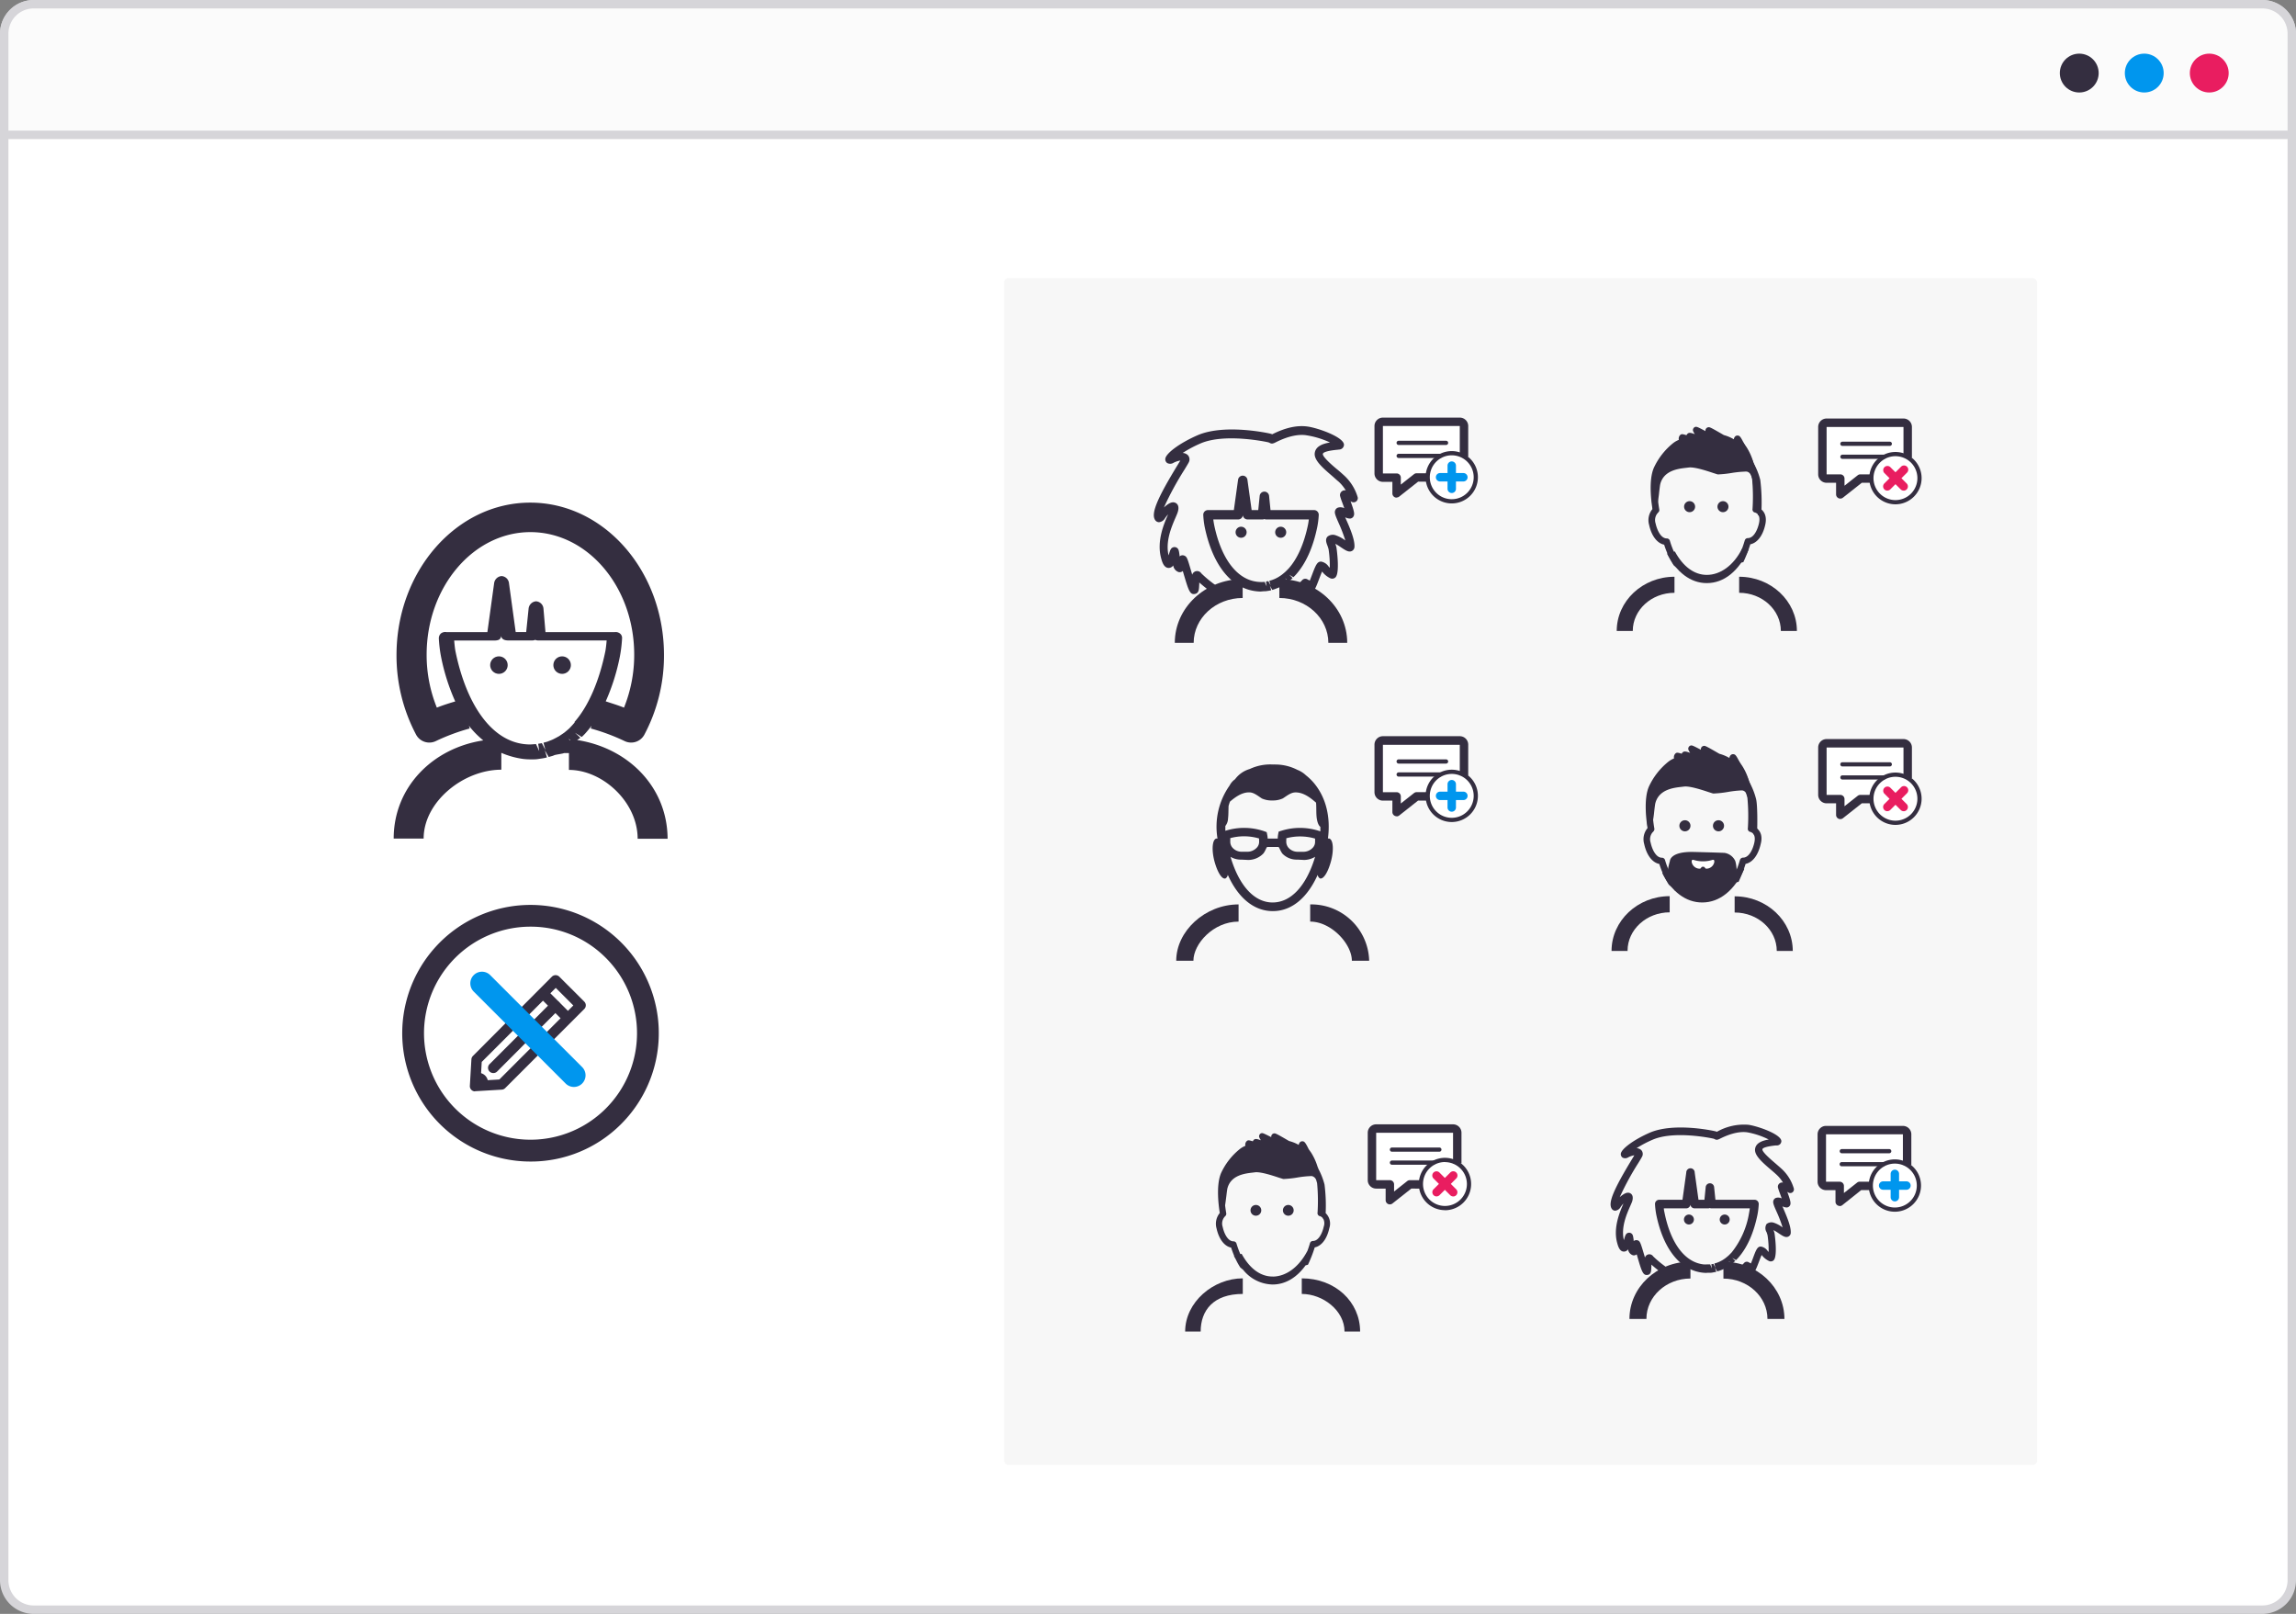 <svg id="Preselekční_nástroje" data-name="Preselekční nástroje" xmlns="http://www.w3.org/2000/svg" viewBox="0 0 545 383"><rect x="0" y="0" width="545" height="383" fill="#808080" stroke="none"/><defs><style>.cls-1{fill:#fff;}.cls-2{fill:#d6d5d9;}.cls-3{fill:#fbfbfb;}.cls-4{fill:#f7f7f7;}.cls-5{fill:#342e40;}.cls-6{fill:#0096ee;}.cls-7{fill:#e91d60;}</style></defs><title>Personalizovaná komunikace</title><g id="Personalizovaná_komunikace" data-name="Personalizovaná komunikace"><rect class="cls-1" x="1" y="1" width="543" height="381" rx="7" ry="7"/><path class="cls-2" d="M537,2a6,6,0,0,1,6,6V375a6,6,0,0,1-6,6H8a6,6,0,0,1-6-6V8A6,6,0,0,1,8,2H537m0-2H8A8,8,0,0,0,0,8V375a8,8,0,0,0,8,8H537a8,8,0,0,0,8-8V8a8,8,0,0,0-8-8h0Z"/><path class="cls-3" d="M1,32V8A7,7,0,0,1,8,1H537a7,7,0,0,1,7,7V32H1Z"/><path class="cls-2" d="M537,2a6,6,0,0,1,6,6V31H2V8A6,6,0,0,1,8,2H537m0-2H8A8,8,0,0,0,0,8V33H545V8a8,8,0,0,0-8-8h0Z"/><rect class="cls-4" x="238.34" y="66.03" width="245.21" height="281.64" rx="1" ry="1"/><circle class="cls-5" cx="493.55" cy="17.34" r="4.61"/><circle class="cls-6" cx="508.98" cy="17.34" r="4.61"/><circle class="cls-7" cx="524.41" cy="17.34" r="4.61"/><path class="cls-5" d="M299.32,140.38a9.25,9.25,0,0,1-1.13-.07c-5.92-.65-10.38-6.23-12.24-15.3a19.89,19.89,0,0,1-.33-2.78,1.11,1.11,0,0,1,1.12-1.18h6.14l1-7.2a1.12,1.12,0,0,1,2.22,0l1,7.2h1.57l0.34-3.38a1.12,1.12,0,0,1,1.11-1h0a1.12,1.12,0,0,1,1.12,1l0.34,3.38h10.33a1.12,1.12,0,0,1,1.12,1.18,20,20,0,0,1-.34,2.77c-1,4.91-2.73,8.75-5.13,11.42l0,0c-0.17.19-.36,0.38-0.54,0.56l-1-.58,0.8,0.78c-0.39.37-.63,0.57-0.88,0.77l-0.89-.72,0.68,0.89a9.71,9.71,0,0,1-.8.55l-0.19.13c-0.25.16-.53,0.3-0.81,0.44l-0.27.14a8.34,8.34,0,0,1-.77.31l-0.22.09L302,140l-0.57-1,0.32,1.07-0.23.06c-0.24.05-.48,0.09-0.72,0.12l-0.38.06c-0.3,0-.6,0-0.9.05h-0.22Zm0.87-2.29,0.48,1.06L300.51,138l0.55-.09,0.53,1-0.29-1.08,0.61-.17c0.42-.16.62-0.24,0.82-0.33,0.4-.21.61-0.31,0.81-0.44,0.38-.25.6-0.39,0.8-0.55,0.38-.31.58-0.47,0.78-0.66l0.24-.23,0.52-.53h0l0,0c2.1-2.34,3.68-5.93,4.6-10.38q0.12-.61.2-1.27H300.57a1.15,1.15,0,0,1-.44-0.09,1.14,1.14,0,0,1-.44.09h-3.56a1.11,1.11,0,0,1-1.11-1l0-.22,0,0.22a1.12,1.12,0,0,1-1.11,1H288c0.05,0.44.12,0.86,0.2,1.28,1.65,8,5.4,13,10.29,13.52a7.53,7.53,0,0,0,.88.05c0.41,0,.64,0,0.87-0.05h0Z"/><path class="cls-5" d="M283.34,152.56h-4.48c0-8.34,7.23-15.13,16.11-15.13v4.48c-6.41,0-11.63,4.78-11.63,10.65h0Z"/><path class="cls-5" d="M319.79,152.56h-4.48c0-5.87-5.22-10.65-11.63-10.65v-4.48c8.88,0,16.11,6.79,16.11,15.13h0Z"/><path class="cls-5" d="M294.6,125a1.31,1.31,0,1,0,1.31,1.31A1.31,1.31,0,0,0,294.6,125h0Z"/><path class="cls-5" d="M304,125a1.31,1.31,0,1,0,1.31,1.31A1.31,1.31,0,0,0,304,125h0Z"/><path class="cls-5" d="M309.92,139.66v0a1.09,1.09,0,0,0,1,.93c0.95,0.08,1.28-.76,2.22-3.24,0.2-.52.46-1.2,0.68-1.71l0.09,0.1a5.28,5.28,0,0,0,1.93,1.52,1.1,1.1,0,0,0,1.12-.21c1.18-1,.28-7.09.27-7.14-0.08-.31-0.17-0.6-0.26-0.86a13.76,13.76,0,0,1,1.33.83c1.12,0.75,1.86,1.24,2.59.88a1.14,1.14,0,0,0,.62-1c0.09-1.65-1-4.28-1.94-6.39l-0.27-.62a2.4,2.4,0,0,0,1.2.31,1,1,0,0,0,.76-0.48c0.35-.56.18-1.26-0.68-3.64l0.27,0.16a1,1,0,0,0,1.44-1.05,11.38,11.38,0,0,0-3.22-5.2c-0.53-.48-1.1-1-1.66-1.45-1.22-1-3.5-3-3.41-3.67,0.05-.43,1.22-0.78,3.46-1l0.44-.05a1.17,1.17,0,0,0,1.12-1.12c0-1.82-6.16-4-8.67-4.34s-5.25.28-8.36,1.84a3.72,3.72,0,0,0-.65-0.19c-0.44-.1-10.76-2.34-17.12.44-4.14,1.81-7.48,4.26-7.61,5.57a1.06,1.06,0,0,0,.45,1,1.48,1.48,0,0,0,1.51-.06,5.37,5.37,0,0,1,1.6-.53l-0.56.93c-5,8.17-6.39,11.61-5.45,13.14a1.15,1.15,0,0,0,.93.57,1.86,1.86,0,0,0,1.48-1,7.9,7.9,0,0,1,.71-0.86c-1,2.22-2.73,6.32-1.69,10.3,0.22,0.83.62,2.39,1.8,2.41a1.32,1.32,0,0,0,1.1-.6,1.9,1.9,0,0,0,1.31,1.59,1.15,1.15,0,0,0,.89-0.2l0.07-.06,0.18,0.61c1.13,3.81,1.47,5,2.59,4.85s1.06-1.11,1.14-2.4c0-.1,0-0.21,0-0.34,1.66,1.47,4.92,4.06,6.06,3.68a1.42,1.42,0,0,0,.7-0.42c0.24,0.22,1-1.65.09-2.65l-0.15-.16a1,1,0,0,0-1.63.92l0,0.07a27.69,27.69,0,0,1-4.58-3.6,1.2,1.2,0,0,0-2.16.32l-0.24-.81c-0.88-3-1-3.4-1.55-3.68a1.06,1.06,0,0,0-1,0,1.1,1.1,0,0,0-.22.15l0-.28c-0.15-1.09-.21-1.5-0.67-1.79a1,1,0,0,0-.84-0.1c-0.57.19-.71,0.67-1,1.62l-0.09.3c-0.8-3.31.72-6.82,1.63-8.93,0.2-.46.37-0.85,0.48-1.16s0.59-1.67-.31-2.28-1.94.12-2.91,1a73.58,73.58,0,0,1,4.93-9.06c0.54-.9.81-1.34,0.93-1.58a1.5,1.5,0,0,0-.2-1.8,1.9,1.9,0,0,0-1.21-.5,28.18,28.18,0,0,1,4.2-2.24c5.78-2.53,15.83-.35,15.95-0.32a1.63,1.63,0,0,1,.55.2,1,1,0,0,0,1,0l0.07,0c3.65-1.91,6.12-2.05,7.55-1.84A21,21,0,0,1,315.7,105c-1.68.29-3.41,0.88-3.62,2.52s1.77,3.41,4.07,5.38c0.55,0.47,1.11,1,1.61,1.41a9.41,9.41,0,0,1,1.69,2.08,1.05,1.05,0,0,0-.91.19,1.11,1.11,0,0,0-.44,1.15,13.91,13.91,0,0,0,.5,1.5c0.13,0.35.32,0.87,0.49,1.37a2.05,2.05,0,0,0-1.54-.12,1.14,1.14,0,0,0-.63.67c-0.19.54,0,1.07,0.85,3a35.55,35.55,0,0,1,1.57,4.11,8.08,8.08,0,0,0-2.24-1.21,2,2,0,0,0-2,.31c-0.56.62-.29,1.4,0,2.15,0.1,0.28.2,0.57,0.27,0.87a26,26,0,0,1,.28,4.37l-0.29-.32a2.71,2.71,0,0,0-1.73-1.15c-1-.06-1.33.87-2.28,3.36-0.13.34-.29,0.76-0.45,1.15a2.41,2.41,0,0,0-.45-0.23,1,1,0,0,0-1.35.11,17.11,17.11,0,0,1-3.16,2.71l-0.68.49s0,0,.07.05C305.88,141,309.06,140.53,309.92,139.66Z"/><path class="cls-5" d="M137,175.62c0.22-.19.46-0.26,0.76-0.55l-1.27-1.17,1.6,1c0.28-.28.58-0.56,0.85-0.86l0,0c0.51-.57,1-1.16,1.46-1.8l-0.17.64a48.32,48.32,0,0,1,8.06,3,3.56,3.56,0,0,0,4.66-1.53,40,40,0,0,0,4.66-18.89c0-20-14.24-36.18-31.75-36.18s-31.74,16.23-31.74,36.18a40.1,40.1,0,0,0,4.65,18.89,3.56,3.56,0,0,0,4.66,1.53,48.3,48.3,0,0,1,8.06-3l-0.18-.65a21,21,0,0,0,3.41,3.48C102.7,177.53,93.45,186.8,93.45,199h7.11c0-8.72,9.44-16.34,18.44-16.34v-4a19.82,19.82,0,0,0,5.13,1.44,14.78,14.78,0,0,0,1.8.11l0.35,0c0.48,0,1,0,1.43-.08l0.61-.09c0.39-.06.76-0.11,1.15-0.2l0.37-.1-0.51-1.7,0.91,1.6c0.32-.09.63-0.17,1-0.28l0.35-.15c0.45-.16,2-0.33,2.31-0.5,0,0,1.15,0,1.15,0v4c8,0,16.31,7.62,16.31,16.34h7.11C158.42,186.8,149.15,177.51,137,175.62Zm-2.05-.33,0.47,0.38h-0.19Zm-31.26-7.37a33.28,33.28,0,0,1-2.42-12.57c0-16,11.05-29.07,24.63-29.07s24.64,13,24.64,29.07a33.44,33.44,0,0,1-2.42,12.58c-1.4-.56-2.86-1-4.34-1.49a49.69,49.69,0,0,0,3.35-10.6,31.8,31.8,0,0,0,.53-4.39,1.31,1.31,0,0,0-.49-1.1,1.62,1.62,0,0,0-1.29-.33h-16.4L129,144.41a1.88,1.88,0,0,0-1.77-1.71,1.93,1.93,0,0,0-1.76,1.77L124.9,150h-2.49l-1.6-11.65a1.88,1.88,0,0,0-1.76-1.64,1.94,1.94,0,0,0-1.76,1.7l-1.6,11.6h-9.75a1.63,1.63,0,0,0-1.29.33,1.54,1.54,0,0,0-.48,1.21,30.74,30.74,0,0,0,.53,4.35,49.13,49.13,0,0,0,3.36,10.56C106.58,166.9,105.13,167.36,103.72,167.92Zm28.9,6.84c-0.33.2-.66,0.37-1.29,0.69-0.31.15-.64,0.27-1.3,0.53-0.24.08-.47,0.14-1,0.27l0.46,1.72-0.84-1.61c-0.28.06-.57,0.1-0.87,0.15l0.25,1.76-0.76-1.68c-0.37,0-.74.06-1.38,0.08a12,12,0,0,1-1.4-.08c-7.76-.86-13.72-9.24-16.34-22-0.13-.66-0.23-1.58-0.31-2.58h9.37c0.89,0,1.64-.1,1.76-1l0-.07,0-.07c0.12,0.88.87,1.12,1.76,1.12h5.64a1.81,1.81,0,0,0,.7-0.14,1.83,1.83,0,0,0,.7.14H144c-0.08,1-.19,1.93-0.31,2.57-1.45,7.05-4,13-7.3,16.75a1.42,1.42,0,0,0,0,.17c-0.24.26-.49,0.58-0.83,0.92l-0.38.41c-0.32.3-.64,0.57-1.24,1.06C133.57,174.12,133.23,174.36,132.62,174.76Z"/><circle class="cls-5" cx="118.43" cy="157.84" r="2.08"/><circle class="cls-5" cx="133.43" cy="157.84" r="2.08"/><path class="cls-5" d="M279.2,228h4.08c0-4,4.72-9.29,10.72-9.29v-4.08C286,214.63,279.2,221,279.2,228Z"/><path class="cls-5" d="M311,214.63v4.08c5,0,9.89,5.29,9.89,9.29H325A13.74,13.74,0,0,0,311,214.63Z"/><path class="cls-5" d="M313.35,208.48l0.16,0c0.7,0,1.65-1.38,2.36-3.86,0.77-2.68.66-5.34-.36-5.63a0.65,0.65,0,0,0-.23,0h-0.07c0.68-5.12-.48-9.75-3.3-13.14A13,13,0,0,0,310,184h0a6.24,6.24,0,0,0-2.06-1.31,11.45,11.45,0,0,0-5.17-1.26,5.4,5.4,0,0,0-.59,0,11.51,11.51,0,0,0-5.54,1.07,6.61,6.61,0,0,0-3.48,2.43l0,0a4,4,0,0,0-1.29,1.49A16.93,16.93,0,0,0,289,199h-0.08a0.61,0.61,0,0,0-.22,0c-1,.29-1.13,2.95-0.36,5.63,0.71,2.48,1.66,3.86,2.35,3.86l0.16,0a1.17,1.17,0,0,0,.59-0.88c2.46,5.48,6.21,8.6,10.67,8.61s8.2-3.12,10.67-8.61A1.17,1.17,0,0,0,313.35,208.48Zm-9.27-11.31-0.57.19-0.11.59a6.34,6.34,0,0,0-.1.86V199h-2.4v-0.11a5,5,0,0,0-.11-0.83l-0.12-.58-0.54-.2a14.72,14.72,0,0,0-9.27-.12c0-.38,0-0.76,0-1.14a3,3,0,0,0,.64-1.79c0.12-.95.08-2,0.13-3,0.1-.3.21-0.72,0.33-1,1.08-.91,2.69-2.19,4.52-2.19h0.07c1.09,0,2.07.87,3,1.46a5.64,5.64,0,0,0,2.48.46,5.56,5.56,0,0,0,2.48-.49c0.93-.59,1.9-1.42,3-1.42h0.06c2,0,3.74,1.5,4.82,2.43,0.11,1.17,0,2.58.17,3.73s0.53,1.81.85,2c0,0.35,0,.72,0,1.08A14.71,14.71,0,0,0,304.07,197.18Zm-5.2,2.56a2,2,0,0,1-.57,1.45,3.07,3.07,0,0,1-2.1.95l-1.57,0a2.88,2.88,0,0,1-2-.87,2.16,2.16,0,0,1-.61-1.61l0-.75a12.6,12.6,0,0,1,6.83.08Zm6.45-.8a12.68,12.68,0,0,1,6.83.08l0,0.73a2,2,0,0,1-.56,1.45,3,3,0,0,1-2.1.95l-1.57,0a2.88,2.88,0,0,1-2-.87,2.2,2.2,0,0,1-.61-1.63Zm-3.24,15.24c-4.4,0-8-4.05-10-10.83a4.82,4.82,0,0,0,2.59.66h0l1.63,0.08a5,5,0,0,0,3.55-1.51c0.45-.5.77-1.57,0.95-1.57h2.65c0.18,0,.53,1.12,1,1.64a4.71,4.71,0,0,0,3.51,1.36h0l1.63,0.08a5.21,5.21,0,0,0,2.57-.75C310.12,210.15,306.49,214.17,302.08,214.17Z"/><path class="cls-5" d="M310.47,300.14a31.63,31.63,0,0,0,1.61-4.12c1.61-.32,2.91-2,3.46-4.56a3.45,3.45,0,0,0-.87-3.57,39,39,0,0,0-.27-6.78,16.66,16.66,0,0,0-1.43-3.68c-0.09-.25-0.16-0.42-0.21-0.52a14,14,0,0,0-1.52-3.35l-0.59-.84c-0.86-1.76-1.07-1.8-1.38-1.87a0.8,0.8,0,0,0-.59.13,1,1,0,0,0-.39.73,9.19,9.19,0,0,0-2.3-.93c-3.19-1.86-3.27-1.84-3.57-1.81a0.78,0.78,0,0,0-.57.39,0.76,0.76,0,0,0-.09.5c-2-1-2.05-1-2.36-.93a0.75,0.75,0,0,0-.48.46c-0.11.3-.08,0.48,0.37,1.21h0c-1-.36-1.42-0.43-1.76,0a0.78,0.78,0,0,0-.15.25c-1-.32-1.15-0.27-1.41-0.08a1.16,1.16,0,0,0-.35,1.15,5.53,5.53,0,0,0-1.23.69,15.76,15.76,0,0,0-4.53,5.74c-1.28,2.93-.56,8.05-0.32,9.51a4,4,0,0,0-.77,3.65c0.56,2.56,1.86,4.24,3.46,4.56,0.14,0.45.4,1.18,0.74,2l-0.07,0q0.21,0.4.43,0.78a15.15,15.15,0,0,0,1.09,1.95l0.66,0.54a9.16,9.16,0,0,0,7,3.49c3,0,5.73-1.62,7.82-4.54Zm-8.39,2.8c-2.93,0-5.48-1.94-7.36-5.4l-0.3.08a22.06,22.06,0,0,1-.91-2.49,0.74,0.74,0,0,0-.71-0.54c-1.35,0-2.24-1.86-2.58-3.45a2.46,2.46,0,0,1,.61-2.53,0.74,0.74,0,0,0,.24-0.69s-0.14-.78-0.27-1.87c0.09-.56.2-1.48,0.29-2.16,0.12-1,.2-1.65.27-1.91,0.84-3.12,4.16-3.49,5.94-3.7l0.57-.07c1.3-.18,4.09.73,5.69,1.26l1,0.31a1.56,1.56,0,0,0,.4,0,25.38,25.38,0,0,0,3-.34,24.42,24.42,0,0,1,3-.33,2.45,2.45,0,0,1,.47,0,1.45,1.45,0,0,1,1,.94c0.07,0.24.14,0.48,0.21,0.74a44.75,44.75,0,0,1,.11,6.95,0.75,0.75,0,0,0,0,.31,0.74,0.74,0,0,0,.46.54l0.06,0a1.61,1.61,0,0,1,.67.43v0.2l0.1-.1a2.34,2.34,0,0,1,.19,1.93c-0.35,1.59-1.23,3.45-2.58,3.45a0.74,0.74,0,0,0-.71.54s-0.2.73-.58,1.77h0C308.3,300.78,305.19,302.95,302.08,302.95Z"/><path class="cls-5" d="M281.32,316H285c0-5,3-8.93,10-8.93v-3.7C288,303.37,281.32,309,281.32,316Z"/><path class="cls-5" d="M309,303.37v3.7c5,0,10.15,3.93,10.15,8.93h3.7C322.85,309,317,303.37,309,303.37Z"/><circle class="cls-5" cx="298.11" cy="287.23" r="1.28"/><circle class="cls-5" cx="305.8" cy="287.23" r="1.28"/><path class="cls-5" d="M416.55,196.27c0-.53,0-1.39.06-2.79a22,22,0,0,0-.25-4.49,29.05,29.05,0,0,0-1.27-3.83,34.93,34.93,0,0,0-1.79-3.52c-1.19-2.53-1.41-2.58-1.78-2.65a0.83,0.83,0,0,0-.61.13,1.07,1.07,0,0,0-.4.76,9.53,9.53,0,0,0-2.39-1c-3.3-1.92-3.4-1.91-3.7-1.87a0.81,0.81,0,0,0-.59.4,0.79,0.79,0,0,0-.09.52c-2.06-1.09-2.13-1.07-2.45-1a0.78,0.78,0,0,0-.5.48c-0.11.31-.08,0.5,0.39,1.25h0c-1-.37-1.47-0.45-1.83-0.05a0.81,0.81,0,0,0-.16.26c-1.06-.33-1.2-0.28-1.46-0.08a1.2,1.2,0,0,0-.36,1.19,5.73,5.73,0,0,0-1.27.72,16.34,16.34,0,0,0-4.69,5.95c-1.33,3-.58,8.35-0.33,9.86a4.12,4.12,0,0,0-.8,3.79c0.58,2.65,1.92,4.4,3.59,4.73a20.83,20.83,0,0,0,2.27,4.93l1.11,0.9c0.9,1.38.21-.37,0.5,0.09,0.25-.07.61,0.35,0.81,0.29s-0.05-.86,0-1.2l-0.84-.31a0.77,0.77,0,0,0-.14-0.45,20,20,0,0,1-2.35-5.17,0.77,0.77,0,0,0-.74-0.56c-1.4,0-2.32-1.93-2.68-3.58a2.55,2.55,0,0,1,.63-2.63,0.77,0.77,0,0,0,.25-0.72c0-.06-1.18-6.3.16-9.36A14.78,14.78,0,0,1,397,182a5.55,5.55,0,0,1,1.37-.68,0.77,0.77,0,0,0,.52-0.8h0l0.87,0.29a0.79,0.79,0,0,0,1-.53l0.1,0a0.77,0.77,0,0,0,.52,0l1.19-.42a0.77,0.77,0,0,0,.47-0.48h0l0.58,0.31a0.77,0.77,0,0,0,.32.09,5.19,5.19,0,0,0,1.12,0,0.78,0.78,0,0,0,.55-0.41l0-.07,1.78,1a0.83,0.83,0,0,0,.29.1,9.19,9.19,0,0,1,2.85,1.29,0.84,0.84,0,0,0,.76,0,0.82,0.82,0,0,0,.21-0.14l0.35,0.72,0,0.06a34.55,34.55,0,0,1,1.73,3.38,28.16,28.16,0,0,1,1.2,3.62,46.4,46.4,0,0,1,.11,7.2,0.78,0.78,0,0,0,0,.32,0.77,0.77,0,0,0,.47.55l0.07,0c0.39,0.14,1.43.52,1,2.55-0.36,1.65-1.28,3.58-2.68,3.58a0.77,0.77,0,0,0-.74.56,31.08,31.08,0,0,1-1.8,4.69,0.77,0.77,0,0,0-.08.38s0.22,1.46.28,0.36l1.27-.24a32.8,32.8,0,0,0,1.67-4.27c1.67-.33,3-2.08,3.59-4.73C418.43,198.44,417.92,197,416.55,196.27Z"/><path class="cls-5" d="M386.37,225.67h-3.84c0-7.15,6.19-13,13.8-13v3.84c-5.49,0-10,4.09-10,9.12h0Z"/><path class="cls-5" d="M425.59,225.67h-3.84c0-5-4.47-9.12-10-9.12v-3.84c7.61,0,13.8,5.81,13.8,13h0Z"/><path class="cls-5" d="M412.48,206c-2,4-5.2,6.26-8.42,6.26-3,0-5.69-2-7.63-5.6-0.63.15-1.26,0.32-1.88,0.51,2.31,4.48,5.62,7,9.51,7,4.16,0,7.67-2.9,10-8C413.38,206.12,413.15,206.07,412.48,206Z"/><circle class="cls-5" cx="399.95" cy="195.97" r="1.32"/><circle class="cls-5" cx="407.92" cy="195.97" r="1.32"/><path class="cls-5" d="M413.13,187.59a2.54,2.54,0,0,1,.49,0c1.26,0.25,1.44,2.3,1.57,3.8,0,0.28,0,.53.08,0.72a8.76,8.76,0,0,0,.78,2.11,2.49,2.49,0,0,1,.3.78c0,0.43,0,1.19-.07,2,0,0.34,0,.75-0.06,1.1l0.87-.9c0.06-1.24.12-6.19-.26-7.61a16.17,16.17,0,0,0-1.6-4,0.42,0.42,0,0,1-.06-0.18,13.37,13.37,0,0,0-1.61-3.64c-0.3-.45-0.65-0.94-0.94-1.32a0.48,0.48,0,0,1-.11.32,0.48,0.48,0,0,1-.55.11l-0.54-.25-0.68-.31c-0.67-.31-2.65-1.06-2.67-1.07l-0.09,0c-0.74-.49-1.58-1-2.19-1.4a0.69,0.69,0,0,1,.11.57,0.48,0.48,0,0,1-.26.27,1.1,1.1,0,0,1-.41.05c-0.33,0-.81,0-0.83,0a0.43,0.43,0,0,1-.17-0.05c-0.53-.3-1.11-0.61-1.59-0.86l0.29,0.39a0.42,0.42,0,0,1-.2.66l-1.31.46a0.43,0.43,0,0,1-.31,0c-0.21-.09-0.47-0.19-0.69-0.26a0.62,0.62,0,0,1,0,.6,0.47,0.47,0,0,1-.38.23,3,3,0,0,1-1-.28l-0.52-.19,0.15,0.23a0.42,0.42,0,0,1-.21.64,9.2,9.2,0,0,0-2.06,1,16.75,16.75,0,0,0-4.81,6.09c-1.34,3.06-.53,8.78-0.29,10.22,0.46,0.07.26-.22,0.51,0,0-.25.47,0,0.45-0.19a5.53,5.53,0,0,1,0-2.16,23.87,23.87,0,0,0,.4-2.7c0.12-1.05.2-1.71,0.28-2,0.87-3.23,4.31-3.62,6.16-3.83l0.59-.07c1.34-.19,4.24.76,5.9,1.31l1,0.32a1.62,1.62,0,0,0,.42,0,26.31,26.31,0,0,0,3.09-.35A25.32,25.32,0,0,1,413.13,187.59Z"/><path class="cls-5" d="M396.39,204.31s0-2.27,5.66-2.13,7.28,0.22,7.28.22a3.34,3.34,0,0,1,2.56,1.91c0.54,1.62.39,4.86,0.1,4.86s-5.6,4.07-5.81,4-7.23-.82-8.38-2.77-1.95-3-1.95-3.6A17.16,17.16,0,0,1,396.39,204.31Z"/><path class="cls-1" d="M405.13,206.15c-0.62,0-.26-0.46-0.88-0.46s-0.27.46-.88,0.46a1.93,1.93,0,0,1-1.82-1.61c0-.47.13-0.5,0.37-0.5a7.58,7.58,0,0,0,4.64,0c0.24,0,.37,0,0.37.5A1.93,1.93,0,0,1,405.13,206.15Z"/><path class="cls-5" d="M405.15,302.08a8.31,8.31,0,0,1-1-.06c-5.32-.59-9.33-5.6-11-13.75a17.88,17.88,0,0,1-.3-2.49,1,1,0,0,1,1-1.06h5.52l0.9-6.47a1,1,0,0,1,2,0l0.9,6.47h1.41l0.3-3a1,1,0,0,1,1-.91h0a1,1,0,0,1,1,.91l0.31,3h9.28a1,1,0,0,1,1,1.06,18,18,0,0,1-.3,2.49c-0.91,4.41-2.46,7.86-4.61,10.27l0,0c-0.16.17-.32,0.34-0.48,0.5l-0.9-.52,0.72,0.7c-0.35.33-.57,0.51-0.79,0.69l-0.8-.65,0.61,0.8a8.73,8.73,0,0,1-.72.5l-0.17.12c-0.23.14-.48,0.27-0.73,0.4l-0.24.12a7.5,7.5,0,0,1-.7.28l-0.2.08-0.55.16-0.52-.9,0.29,1-0.21.06c-0.22,0-.43.08-0.65,0.11l-0.35.05c-0.27,0-.54,0-0.81,0h-0.2Zm0.78-2.06,0.43,1-0.14-1,0.49-.08,0.48,0.91-0.26-1,0.55-.16c0.37-.15.56-0.21,0.73-0.3,0.36-.18.55-0.28,0.73-0.39,0.35-.23.53-0.35,0.72-0.5,0.34-.28.52-0.42,0.7-0.59l0.21-.21,0.47-.48h0l0,0a20.13,20.13,0,0,0,4.13-9.32q0.11-.55.18-1.14h-9.1a1,1,0,0,1-.4-0.08,1,1,0,0,1-.4.08h-3.2a1,1,0,0,1-1-.87l0-.19,0,0.19a1,1,0,0,1-1,.87h-5.3c0,0.4.11,0.78,0.18,1.15,1.48,7.23,4.85,11.66,9.25,12.15a6.77,6.77,0,0,0,.79,0c0.37,0,.57,0,0.78,0h0Z"/><path class="cls-5" d="M390.78,313h-4c0-7.5,6.49-13.59,14.48-13.59v4c-5.76,0-10.45,4.29-10.45,9.57h0Z"/><path class="cls-5" d="M423.54,313h-4c0-5.28-4.69-9.57-10.45-9.57v-4c8,0,14.48,6.1,14.48,13.59h0Z"/><path class="cls-5" d="M400.9,288.23a1.18,1.18,0,1,0,1.18,1.18,1.18,1.18,0,0,0-1.18-1.18h0Z"/><path class="cls-5" d="M409.39,288.23a1.18,1.18,0,1,0,1.18,1.18,1.18,1.18,0,0,0-1.18-1.18h0Z"/><path class="cls-5" d="M414.67,301.43v0a1,1,0,0,0,.88.84c0.85,0.07,1.15-.68,2-2.91,0.18-.47.41-1.08,0.61-1.53l0.08,0.09a4.74,4.74,0,0,0,1.74,1.37,1,1,0,0,0,1-.18c1.06-.94.25-6.37,0.24-6.42-0.07-.28-0.16-0.54-0.24-0.77a12.36,12.36,0,0,1,1.2.74c1,0.67,1.67,1.12,2.33.79a1,1,0,0,0,.56-0.88c0.08-1.49-.93-3.84-1.74-5.74l-0.24-.56a2.16,2.16,0,0,0,1.08.28,0.92,0.92,0,0,0,.69-0.44c0.31-.5.16-1.14-0.61-3.27L424.5,283a0.87,0.87,0,0,0,1.3-.95,10.23,10.23,0,0,0-2.9-4.67c-0.47-.43-1-0.88-1.49-1.31-1.1-.94-3.14-2.69-3.07-3.3,0-.39,1.09-0.71,3.11-0.94l0.39,0a1.05,1.05,0,0,0,1-1c0-1.64-5.53-3.56-7.79-3.9a13,13,0,0,0-7.51,1.66,3.35,3.35,0,0,0-.59-0.17c-0.39-.09-9.67-2.1-15.39.4-3.72,1.63-6.72,3.83-6.83,5a1,1,0,0,0,.41.89,1.33,1.33,0,0,0,1.36-.06,4.82,4.82,0,0,1,1.44-.48l-0.5.83c-4.46,7.34-5.74,10.43-4.89,11.81a1,1,0,0,0,.84.51,1.67,1.67,0,0,0,1.33-.94,7.1,7.1,0,0,1,.64-0.77c-0.86,2-2.45,5.68-1.52,9.25,0.2,0.75.56,2.15,1.61,2.16a1.18,1.18,0,0,0,1-.54,1.71,1.71,0,0,0,1.18,1.42,1,1,0,0,0,.8-0.18l0.07-.05,0.16,0.54c1,3.43,1.32,4.46,2.33,4.36s0.95-1,1-2.15c0-.09,0-0.19,0-0.31,1.49,1.32,4.42,3.65,5.44,3.31a1.28,1.28,0,0,0,.63-0.38c0.21,0.19.94-1.49,0.08-2.38L398,300.5a0.87,0.87,0,0,0-1.47.82l0,0.06a24.88,24.88,0,0,1-4.12-3.23,1.08,1.08,0,0,0-1.94.29l-0.22-.73c-0.79-2.66-.93-3.06-1.39-3.31a1,1,0,0,0-.88,0,1,1,0,0,0-.2.13l0-.25c-0.13-1-.18-1.35-0.6-1.61a0.91,0.91,0,0,0-.75-0.09c-0.51.17-.64,0.6-0.89,1.45l-0.08.27c-0.72-3,.65-6.13,1.47-8,0.18-.41.33-0.76,0.43-1s0.53-1.5-.27-2.05-1.74.11-2.61,0.85a66.12,66.12,0,0,1,4.43-8.14c0.49-.8.73-1.2,0.84-1.42a1.35,1.35,0,0,0-.18-1.62,1.7,1.7,0,0,0-1.09-.44,25.33,25.33,0,0,1,3.78-2c5.2-2.27,14.22-.31,14.33-0.29a1.46,1.46,0,0,1,.49.18,0.87,0.87,0,0,0,.86,0l0.06,0c3.28-1.71,5.5-1.84,6.78-1.65a18.84,18.84,0,0,1,5.07,1.7c-1.51.26-3.07,0.79-3.25,2.26s1.59,3.06,3.66,4.83c0.49,0.42,1,.85,1.45,1.27a8.46,8.46,0,0,1,1.52,1.87,0.94,0.94,0,0,0-.81.17,1,1,0,0,0-.39,1,12.5,12.5,0,0,0,.45,1.35c0.11,0.31.29,0.78,0.44,1.23a1.85,1.85,0,0,0-1.39-.11,1,1,0,0,0-.57.6c-0.17.49,0,1,.77,2.71a31.94,31.94,0,0,1,1.41,3.69,7.26,7.26,0,0,0-2-1.09,1.83,1.83,0,0,0-1.81.28,1.81,1.81,0,0,0,0,1.93c0.09,0.25.18,0.51,0.24,0.78a23.4,23.4,0,0,1,.25,3.93l-0.26-.29a2.43,2.43,0,0,0-1.55-1c-0.87-.05-1.19.78-2,3-0.12.31-.26,0.68-0.4,1a2.17,2.17,0,0,0-.41-0.2,0.87,0.87,0,0,0-1.21.09,15.37,15.37,0,0,1-2.84,2.44l-0.61.44s0,0,.06,0C411,302.66,413.9,302.21,414.67,301.43Z"/><path class="cls-5" d="M417.56,120.54c0-.53,0-1.38.06-2.78a21.83,21.83,0,0,0-.25-4.46,28.86,28.86,0,0,0-1.26-3.8,34.7,34.7,0,0,0-1.78-3.5c-1.18-2.52-1.4-2.56-1.76-2.63a0.82,0.82,0,0,0-.61.13,1.06,1.06,0,0,0-.4.75,9.47,9.47,0,0,0-2.37-1c-3.28-1.91-3.37-1.9-3.68-1.86a0.8,0.8,0,0,0-.59.4,0.78,0.78,0,0,0-.09.52c-2-1.08-2.11-1.06-2.43-1a0.77,0.77,0,0,0-.5.48c-0.11.31-.08,0.5,0.39,1.24h0c-1-.37-1.46-0.44-1.81,0a0.8,0.8,0,0,0-.16.25c-1.05-.33-1.19-0.28-1.45-0.08a1.19,1.19,0,0,0-.36,1.18,5.69,5.69,0,0,0-1.27.71,16.24,16.24,0,0,0-4.66,5.91c-1.32,3-.58,8.3-0.33,9.8a4.09,4.09,0,0,0-.8,3.76c0.57,2.63,1.91,4.37,3.57,4.7a20.69,20.69,0,0,0,2.26,4.89l1.1,0.89c0.9,1.37.21-.37,0.49,0.09,0.25-.07.61,0.35,0.81,0.29s0-.85,0-1.19l-0.83-.31a0.76,0.76,0,0,0-.14-0.45,19.84,19.84,0,0,1-2.33-5.13,0.76,0.76,0,0,0-.73-0.56c-1.39,0-2.3-1.92-2.66-3.56a2.53,2.53,0,0,1,.63-2.61,0.76,0.76,0,0,0,.24-0.72c0-.06-1.18-6.25.16-9.3a14.68,14.68,0,0,1,4.22-5.33,5.51,5.51,0,0,1,1.36-.67,0.76,0.76,0,0,0,.51-0.79h0l0.87,0.29a0.79,0.79,0,0,0,1-.52l0.1,0a0.76,0.76,0,0,0,.52,0l1.18-.42a0.76,0.76,0,0,0,.47-0.48h0l0.58,0.31a0.76,0.76,0,0,0,.31.09,5.15,5.15,0,0,0,1.11,0,0.77,0.77,0,0,0,.55-0.4l0-.07,1.76,1a0.82,0.82,0,0,0,.28.1,9.13,9.13,0,0,1,2.84,1.28,0.83,0.83,0,0,0,.75,0,0.82,0.82,0,0,0,.21-0.14l0.35,0.72,0,0.06a34.32,34.32,0,0,1,1.71,3.36,28,28,0,0,1,1.19,3.6,46.09,46.09,0,0,1,.11,7.16,0.77,0.77,0,0,0,0,.32,0.76,0.76,0,0,0,.47.55l0.07,0c0.39,0.14,1.42.52,1,2.53-0.36,1.64-1.27,3.56-2.66,3.56a0.76,0.76,0,0,0-.73.56,30.87,30.87,0,0,1-1.79,4.66,0.76,0.76,0,0,0-.08.38s0.22,1.45.27,0.35l1.26-.24a32.58,32.58,0,0,0,1.66-4.24c1.66-.33,3-2.07,3.56-4.7C419.42,122.69,418.92,121.27,417.56,120.54Z"/><path class="cls-5" d="M387.57,149.74h-3.81c0-7.1,6.15-12.87,13.71-12.87v3.81c-5.46,0-9.9,4.06-9.9,9.06h0Z"/><path class="cls-5" d="M426.53,149.74h-3.81c0-5-4.44-9.06-9.9-9.06v-3.81c7.56,0,13.71,5.77,13.71,12.87h0Z"/><path class="cls-5" d="M413.51,130.21c-2,4-5.17,6.22-8.37,6.22-3,0-5.65-2-7.58-5.56-0.63.15-1.25,0.32-1.87,0.51,2.3,4.45,5.59,7,9.45,7,4.13,0,7.61-2.88,9.92-7.94C414.4,130.33,414.18,130.27,413.51,130.21Z"/><circle class="cls-5" cx="401.06" cy="120.24" r="1.31"/><circle class="cls-5" cx="408.98" cy="120.24" r="1.31"/><path class="cls-5" d="M414.16,111.92a2.53,2.53,0,0,1,.49,0c1.25,0.25,1.43,2.28,1.56,3.77,0,0.28,0,.53.07,0.72a8.7,8.7,0,0,0,.78,2.09,2.47,2.47,0,0,1,.3.78c0,0.42,0,1.18-.07,2,0,0.34,0,.74-0.06,1.1l0.87-.9a44,44,0,0,0-.26-7.56,16.06,16.06,0,0,0-1.59-4,0.42,0.42,0,0,1-.06-0.18,13.28,13.28,0,0,0-1.6-3.61c-0.3-.44-0.65-0.94-0.94-1.31a0.48,0.48,0,0,1-.11.32,0.47,0.47,0,0,1-.55.11l-0.53-.25-0.68-.31c-0.66-.31-2.63-1.05-2.65-1.06l-0.09,0c-0.74-.49-1.57-1-2.18-1.39a0.69,0.69,0,0,1,.1.57,0.47,0.47,0,0,1-.26.27,1.1,1.1,0,0,1-.41.05c-0.33,0-.8,0-0.82,0a0.42,0.42,0,0,1-.17-0.05c-0.52-.29-1.1-0.61-1.58-0.86l0.29,0.39a0.42,0.42,0,0,1-.19.65l-1.3.46a0.42,0.42,0,0,1-.31,0c-0.21-.09-0.47-0.19-0.69-0.25a0.61,0.61,0,0,1,0,.59,0.47,0.47,0,0,1-.38.23,3,3,0,0,1-1-.28l-0.52-.19,0.15,0.23a0.42,0.42,0,0,1-.21.64,9.14,9.14,0,0,0-2,1,16.64,16.64,0,0,0-4.78,6c-1.33,3-.53,8.72-0.29,10.15,0.46,0.07.26-.22,0.5,0,0-.25.47,0,0.44-0.19a5.49,5.49,0,0,1,0-2.14,23.71,23.71,0,0,0,.4-2.68c0.12-1,.2-1.7.28-2,0.86-3.21,4.28-3.6,6.12-3.81l0.59-.07c1.34-.19,4.21.75,5.86,1.3l1,0.32a1.6,1.6,0,0,0,.42,0,26.13,26.13,0,0,0,3.07-.35A25.15,25.15,0,0,1,414.16,111.92Z"/><polygon class="cls-1" points="347.47 113.26 336.24 113.26 331.88 117.03 331.51 113.26 327.53 113.26 327.53 100.24 347.47 100.24 347.47 113.26"/><circle class="cls-1" cx="344.69" cy="113.57" r="5.51"/><path class="cls-5" d="M344.6,119.47a6.21,6.21,0,1,1,6.21-6.21,6.22,6.22,0,0,1-6.21,6.21h0Zm0-11.42a5.21,5.21,0,1,0,5.21,5.21,5.21,5.21,0,0,0-5.21-5.21h0Z"/><path class="cls-6" d="M344.6,117a1,1,0,0,1-1-1V110.5a1,1,0,1,1,2,0V116a1,1,0,0,1-1,1h0Z"/><path class="cls-6" d="M347.36,114.26h-5.53a1,1,0,0,1,0-2h5.53a1,1,0,0,1,0,2h0Z"/><path class="cls-5" d="M343.26,105.6H332a0.5,0.5,0,0,1,0-1h11.25a0.5,0.5,0,0,1,0,1h0Z"/><path class="cls-5" d="M341.85,108.69H332a0.5,0.5,0,0,1,0-1h9.83a0.5,0.5,0,0,1,0,1h0Z"/><path class="cls-5" d="M331.51,118.1a1,1,0,0,1-1-1v-2.75h-2.25a2,2,0,0,1-2-2V101.1a2,2,0,0,1,2-2h18.25a2,2,0,0,1,2,2v7.25h-2V101.1H328.26v11.25h3.25a1,1,0,0,1,1,1V115l3.13-2.47a1,1,0,0,1,.62-0.22h2.64v2h-2.29l-4.47,3.53a1,1,0,0,1-.62.22h0Z"/><polygon class="cls-1" points="347.47 188.87 336.24 188.87 331.88 192.63 331.51 188.87 327.53 188.87 327.53 175.85 347.47 175.85 347.47 188.87"/><circle class="cls-1" cx="344.69" cy="189.17" r="5.51"/><path class="cls-5" d="M344.6,195.08a6.21,6.21,0,1,1,6.21-6.21,6.22,6.22,0,0,1-6.21,6.21h0Zm0-11.42a5.21,5.21,0,1,0,5.21,5.21,5.21,5.21,0,0,0-5.21-5.21h0Z"/><path class="cls-6" d="M344.6,192.63a1,1,0,0,1-1-1V186.1a1,1,0,1,1,2,0v5.53a1,1,0,0,1-1,1h0Z"/><path class="cls-6" d="M347.36,189.87h-5.53a1,1,0,0,1,0-2h5.53a1,1,0,0,1,0,2h0Z"/><path class="cls-5" d="M343.26,181.21H332a0.5,0.5,0,0,1,0-1h11.25a0.5,0.5,0,0,1,0,1h0Z"/><path class="cls-5" d="M341.85,184.3H332a0.5,0.5,0,0,1,0-1h9.83a0.5,0.5,0,0,1,0,1h0Z"/><path class="cls-5" d="M331.51,193.71a1,1,0,0,1-1-1V190h-2.25a2,2,0,0,1-2-2V176.71a2,2,0,0,1,2-2h18.25a2,2,0,0,1,2,2V184h-2v-7.25H328.26V188h3.25a1,1,0,0,1,1,1v1.68l3.13-2.47a1,1,0,0,1,.62-0.22h2.64v2h-2.29l-4.47,3.53a1,1,0,0,1-.62.22h0Z"/><polygon class="cls-1" points="452.64 281.35 441.42 281.35 437.06 285.11 436.69 281.35 432.7 281.35 432.7 268.33 452.64 268.33 452.64 281.35"/><circle class="cls-1" cx="449.86" cy="281.65" r="5.51"/><path class="cls-5" d="M449.78,287.56a6.21,6.21,0,1,1,6.21-6.21,6.22,6.22,0,0,1-6.21,6.21h0Zm0-11.42a5.21,5.21,0,1,0,5.21,5.21,5.21,5.21,0,0,0-5.21-5.21h0Z"/><path class="cls-6" d="M449.78,285.11a1,1,0,0,1-1-1v-5.53a1,1,0,0,1,2,0v5.53a1,1,0,0,1-1,1h0Z"/><path class="cls-6" d="M452.54,282.35H447a1,1,0,0,1,0-2h5.53a1,1,0,0,1,0,2h0Z"/><path class="cls-5" d="M448.44,273.69H437.19a0.5,0.5,0,1,1,0-1h11.25a0.5,0.5,0,0,1,0,1h0Z"/><path class="cls-5" d="M447,276.78h-9.83a0.5,0.5,0,0,1,0-1H447a0.5,0.5,0,0,1,0,1h0Z"/><path class="cls-5" d="M436.69,286.19a1,1,0,0,1-1-1v-2.75h-2.25a2,2,0,0,1-2-2V269.19a2,2,0,0,1,2-2h18.25a2,2,0,0,1,2,2v7.25h-2v-7.25H433.44v11.25h3.25a1,1,0,0,1,1,1v1.68l3.13-2.47a1,1,0,0,1,.62-0.22h2.64v2h-2.29L437.31,286a1,1,0,0,1-.62.22h0Z"/><polygon class="cls-1" points="452.66 113.01 441.43 113.01 437.08 116.78 436.71 113.01 432.72 113.01 432.72 99.99 452.66 99.99 452.66 113.01"/><circle class="cls-1" cx="449.88" cy="113.32" r="5.51"/><path class="cls-5" d="M449.92,119.68a6.21,6.21,0,1,1,6.21-6.21,6.22,6.22,0,0,1-6.21,6.21h0Zm0-11.42a5.21,5.21,0,1,0,5.21,5.21,5.21,5.21,0,0,0-5.21-5.21h0Z"/><path class="cls-7" d="M448,116.43a1,1,0,0,1-.71-1.71l3.91-3.91a1,1,0,1,1,1.41,1.41l-3.91,3.91a1,1,0,0,1-.71.29h0Z"/><path class="cls-7" d="M451.88,116.43a1,1,0,0,1-.71-0.29l-3.91-3.91a1,1,0,0,1,1.41-1.41l3.91,3.91a1,1,0,0,1-.71,1.71h0Z"/><path class="cls-5" d="M448.58,105.82H437.33a0.5,0.5,0,0,1,0-1h11.25a0.5,0.5,0,0,1,0,1h0Z"/><path class="cls-5" d="M447.17,108.9h-9.83a0.5,0.5,0,0,1,0-1h9.83a0.5,0.5,0,0,1,0,1h0Z"/><path class="cls-5" d="M436.83,118.32a1,1,0,0,1-1-1v-2.75h-2.25a2,2,0,0,1-2-2V101.32a2,2,0,0,1,2-2h18.25a2,2,0,0,1,2,2v7.25h-2v-7.25H433.58v11.25h3.25a1,1,0,0,1,1,1v1.69l3.13-2.47a1,1,0,0,1,.62-0.22h2.64v2h-2.29l-4.47,3.53a1,1,0,0,1-.62.22h0Z"/><polygon class="cls-1" points="452.66 189.09 441.43 189.09 437.08 192.85 436.71 189.09 432.72 189.09 432.72 176.07 452.66 176.07 452.66 189.09"/><circle class="cls-1" cx="449.88" cy="189.39" r="5.51"/><path class="cls-5" d="M449.92,195.76a6.21,6.21,0,1,1,6.21-6.21,6.22,6.22,0,0,1-6.21,6.21h0Zm0-11.42a5.21,5.21,0,1,0,5.21,5.21,5.21,5.21,0,0,0-5.21-5.21h0Z"/><path class="cls-7" d="M448,192.51a1,1,0,0,1-.71-1.71l3.91-3.91a1,1,0,1,1,1.41,1.41l-3.91,3.91a1,1,0,0,1-.71.29h0Z"/><path class="cls-7" d="M451.88,192.51a1,1,0,0,1-.71-0.29l-3.91-3.91a1,1,0,0,1,1.41-1.41l3.91,3.91a1,1,0,0,1-.71,1.71h0Z"/><path class="cls-5" d="M448.58,181.89H437.33a0.5,0.5,0,0,1,0-1h11.25a0.5,0.5,0,0,1,0,1h0Z"/><path class="cls-5" d="M447.17,185h-9.83a0.5,0.5,0,0,1,0-1h9.83a0.5,0.5,0,1,1,0,1h0Z"/><path class="cls-5" d="M436.83,194.39a1,1,0,0,1-1-1v-2.75h-2.25a2,2,0,0,1-2-2V177.39a2,2,0,0,1,2-2h18.25a2,2,0,0,1,2,2v7.25h-2v-7.25H433.58v11.25h3.25a1,1,0,0,1,1,1v1.69l3.13-2.47a1,1,0,0,1,.62-0.22h2.64v2h-2.29l-4.47,3.53a1,1,0,0,1-.62.22h0Z"/><polygon class="cls-1" points="345.73 280.52 334.51 280.52 330.15 284.28 329.78 280.52 325.79 280.52 325.79 267.5 345.73 267.5 345.73 280.52"/><circle class="cls-1" cx="342.95" cy="280.82" r="5.51"/><path class="cls-5" d="M343,287.19A6.21,6.21,0,1,1,349.2,281a6.22,6.22,0,0,1-6.21,6.21h0Zm0-11.42A5.21,5.21,0,1,0,348.2,281a5.21,5.21,0,0,0-5.21-5.21h0Z"/><path class="cls-7" d="M341,283.93a1,1,0,0,1-.71-1.71l3.91-3.91a1,1,0,1,1,1.41,1.41l-3.91,3.91a1,1,0,0,1-.71.29h0Z"/><path class="cls-7" d="M344.95,283.93a1,1,0,0,1-.71-0.29l-3.91-3.91a1,1,0,1,1,1.41-1.41l3.91,3.91a1,1,0,0,1-.71,1.71h0Z"/><path class="cls-5" d="M341.66,273.32H330.41a0.5,0.5,0,0,1,0-1h11.25a0.5,0.5,0,1,1,0,1h0Z"/><path class="cls-5" d="M340.24,276.41h-9.83a0.5,0.5,0,0,1,0-1h9.83a0.5,0.5,0,0,1,0,1h0Z"/><path class="cls-5" d="M329.91,285.82a1,1,0,0,1-1-1v-2.75h-2.25a2,2,0,0,1-2-2V268.82a2,2,0,0,1,2-2h18.25a2,2,0,0,1,2,2v7.25h-2v-7.25H326.66v11.25h3.25a1,1,0,0,1,1,1v1.69l3.12-2.47a1,1,0,0,1,.62-0.22h2.64v2H335l-4.47,3.53a1,1,0,0,1-.62.22h0Z"/><path class="cls-5" d="M125.92,275.65a30.45,30.45,0,1,1,21.54-8.92,30.24,30.24,0,0,1-21.54,8.92h0Zm0-55.74a25.28,25.28,0,1,0,17.88,7.4,25.12,25.12,0,0,0-17.88-7.4h0Z"/><path class="cls-5" d="M112.77,259a1.24,1.24,0,0,1-1.24-1.31l0.37-6.3a1.25,1.25,0,0,1,.36-0.8L131,231.78a1.24,1.24,0,0,1,.88-0.36h0a1.24,1.24,0,0,1,.88.36l5.93,5.92a1.24,1.24,0,0,1,0,1.75l-18.78,18.78a1.24,1.24,0,0,1-.8.36l-6.3.37h-0.07Zm1.58-7-0.26,4.44,4.43-.26,17.57-17.57-4.17-4.17L114.36,252h0Z"/><path class="cls-5" d="M134.51,242.57a1.24,1.24,0,0,1-.88-0.36l-5.33-5.33a1.24,1.24,0,0,1,1.75-1.75l5.33,5.33a1.24,1.24,0,0,1-.88,2.12h0Z"/><path class="cls-5" d="M117.09,254.65a1.24,1.24,0,0,1-.88-2.12l14.66-14.66a1.24,1.24,0,1,1,1.75,1.75L118,254.29a1.24,1.24,0,0,1-.88.36h0Z"/><path class="cls-5" d="M113.48,254.65h-0.26l-0.23,0-0.18,3.06,2.93-.18a3,3,0,0,0,.07-0.34,2.28,2.28,0,0,0-2.33-2.6h0Z"/><path class="cls-6" d="M134.27,257.14l-21.82-21.82a2.76,2.76,0,1,1,3.91-3.91l21.82,21.82a2.76,2.76,0,1,1-3.91,3.91h0Z"/></g></svg>